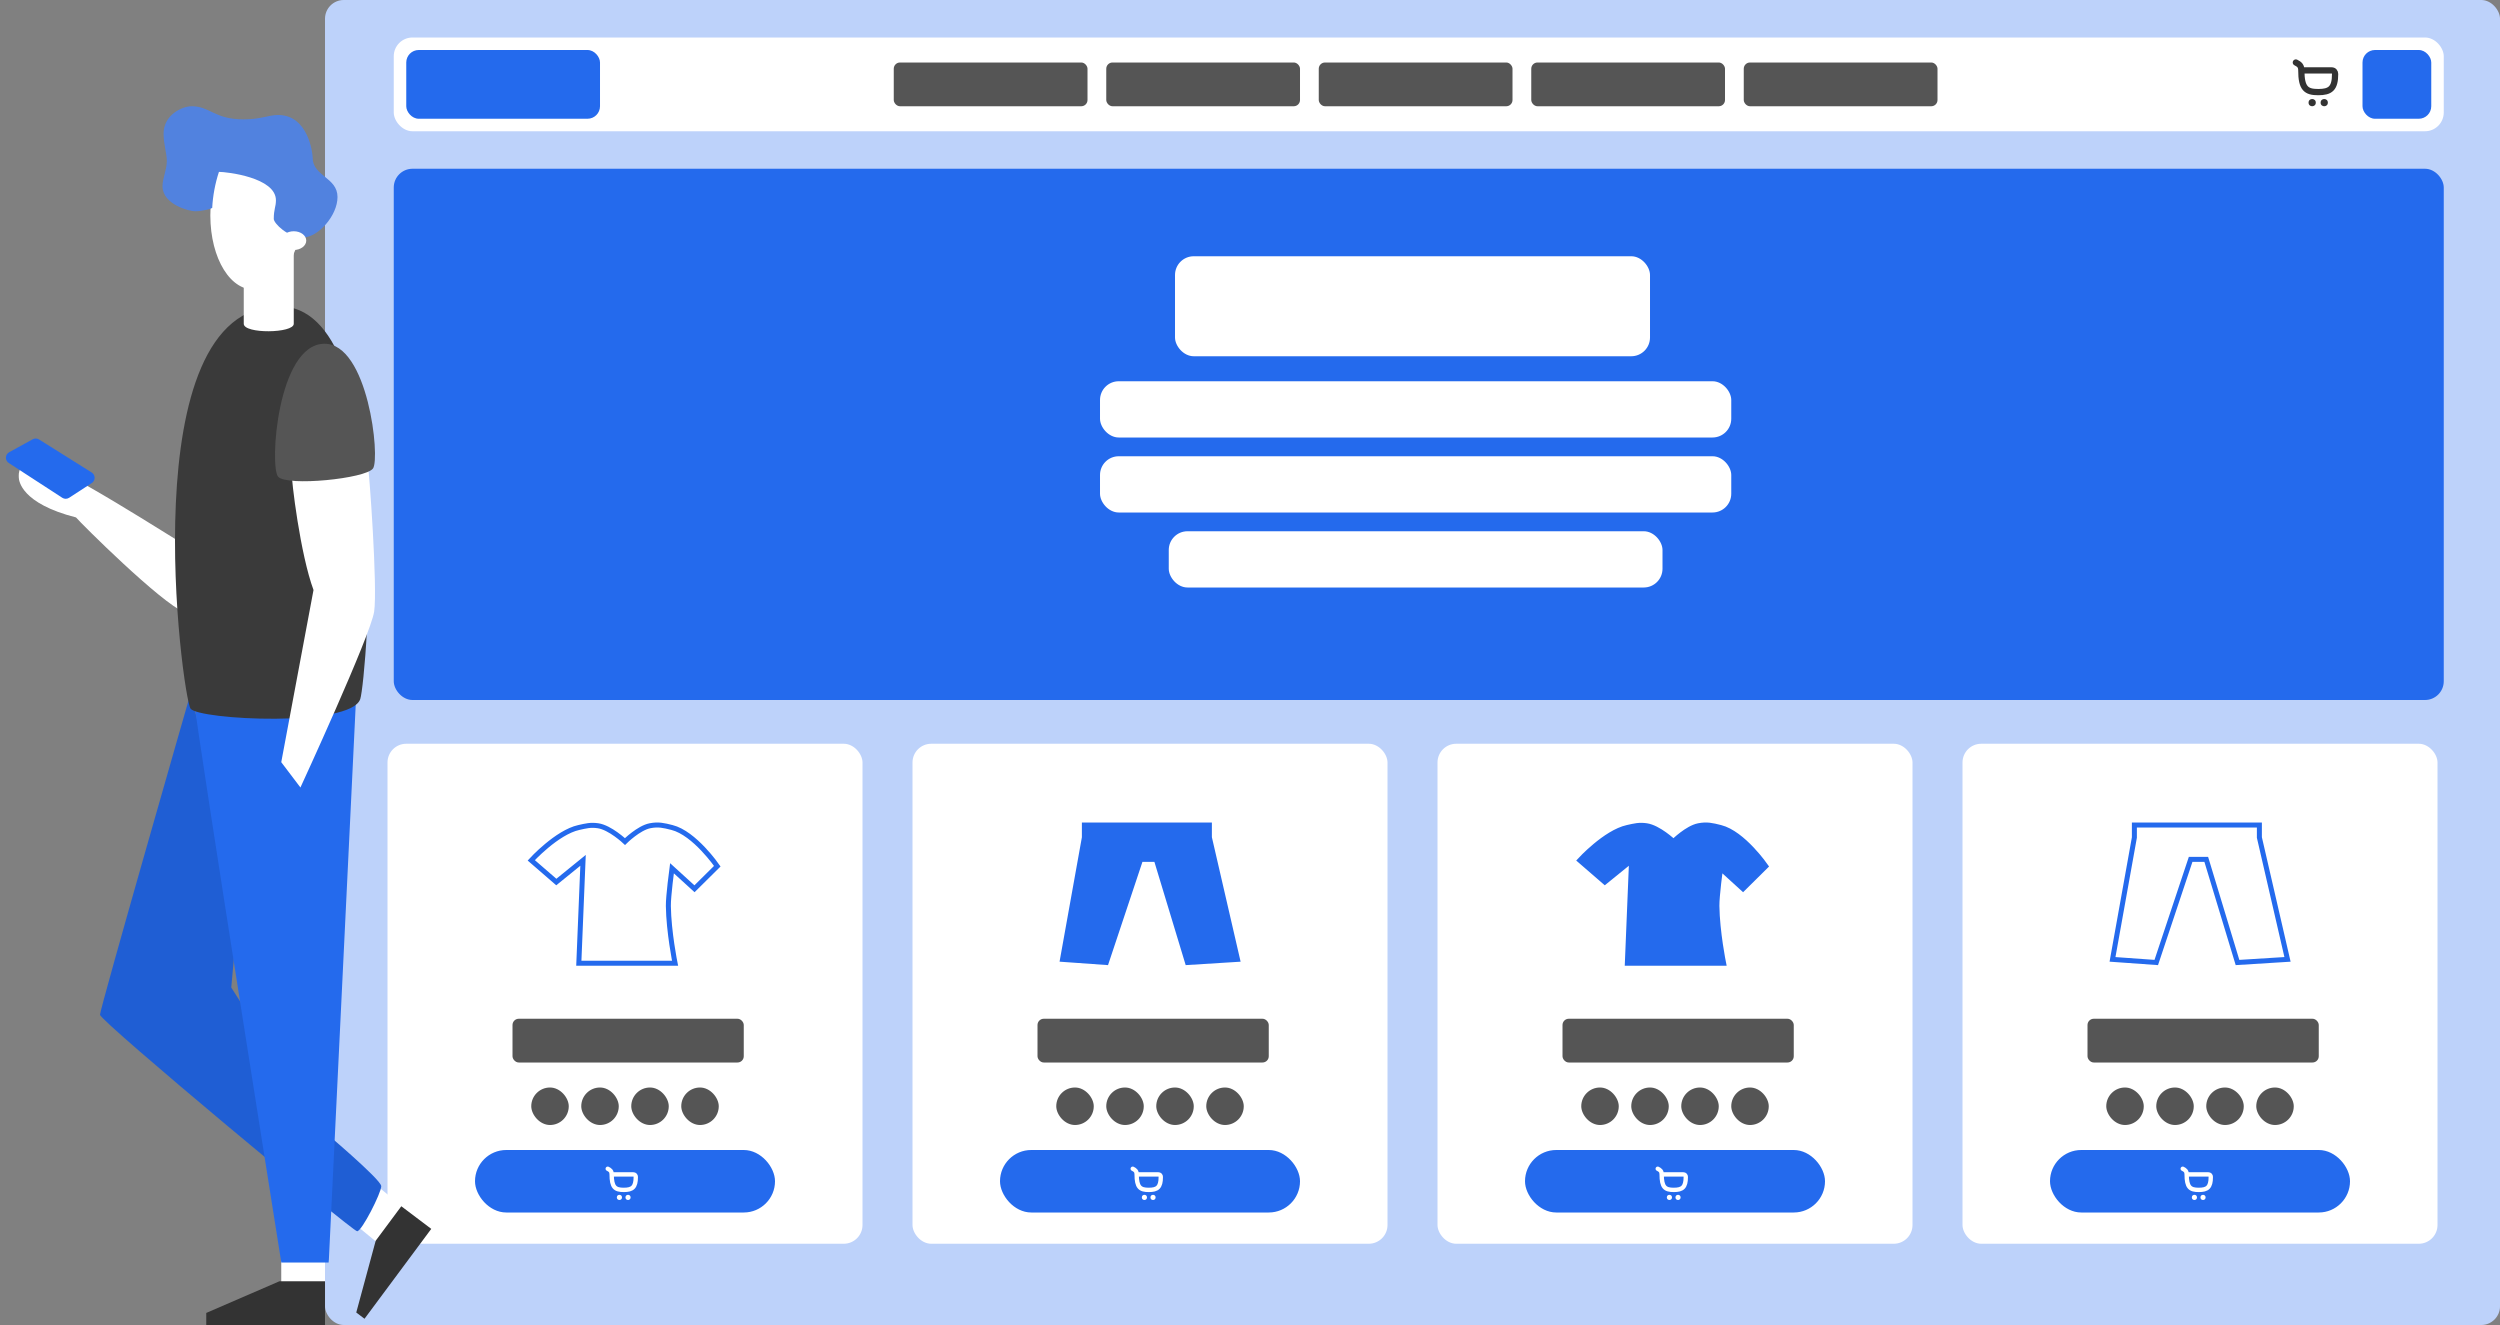 <?xml version="1.0" encoding="UTF-8"?>
<svg xmlns="http://www.w3.org/2000/svg" width="400" height="212" viewBox="0 0 400 212" fill="none">
  <rect x="0" y="0" width="400" height="212" fill="#808080" stroke="none"/>
  <rect x="52.001" width="348" height="212" rx="3" fill="#BDD2FA"></rect>
  <rect x="63.001" y="27" width="328" height="85" rx="3" fill="#246AED"></rect>
  <rect x="63.001" y="6" width="328" height="15" rx="3" fill="white"></rect>
  <ellipse cx="369.948" cy="16.421" rx="0.579" ry="0.579" fill="#333333"></ellipse>
  <ellipse cx="371.878" cy="16.421" rx="0.579" ry="0.579" fill="#333333"></ellipse>
  <path d="M367.335 10C367.922 10.293 368.212 10.55 368.212 11.263M368.212 11.263C368.212 14.158 368.984 14.737 370.914 14.737C372.844 14.737 373.616 14.158 373.616 11.842C373.616 11.517 373.423 11.263 373.037 11.263C372.651 11.263 369.498 11.263 368.212 11.263Z" stroke="#333333" stroke-linecap="round" stroke-linejoin="round"></path>
  <rect x="378.001" y="8" width="11" height="11" rx="2" fill="#246AED"></rect>
  <rect x="62.001" y="119" width="76" height="80" rx="3" fill="white"></rect>
  <rect x="314.001" y="119" width="76" height="80" rx="3" fill="white"></rect>
  <rect x="230.001" y="119" width="76" height="80" rx="3" fill="white"></rect>
  <rect x="146.001" y="119" width="76" height="80" rx="3" fill="white"></rect>
  <rect x="188.001" y="41" width="76" height="16" rx="3" fill="white"></rect>
  <rect x="176.001" y="61" width="101" height="9" rx="3" fill="white"></rect>
  <rect x="176.001" y="73" width="101" height="9" rx="3" fill="white"></rect>
  <rect x="187.001" y="85" width="79" height="9" rx="3" fill="white"></rect>
  <path d="M52.001 201H45.001V206H52.001V201Z" fill="white"></path>
  <path d="M59.462 189.011L55.014 194.416L60.391 198.842L64.839 193.437L59.462 189.011Z" fill="white"></path>
  <path d="M30.474 111C30.474 111 16.001 161.339 16.001 162.359C16.001 163.38 56.395 197 57.144 197C57.892 197 61.001 190.859 61.001 189.791C61.001 188.724 51.386 180.645 51.386 180.645L37.001 158L38.501 141.5L30.474 111Z" fill="#1F5ED4"></path>
  <path d="M52.621 201.509L57.001 111C54.943 112.531 44.347 115.661 31.001 111.819C31.928 119.765 45.007 202 45.007 202H52.578L52.621 201.509Z" fill="#246AED"></path>
  <path d="M30.001 87.438C28.195 86.466 9.023 74 5.885 74C2.748 74 3.006 75.818 3.006 76.368C3.006 76.917 3.392 80.55 12.162 82.789C12.935 83.719 25.744 96.479 29.57 98C29.612 93.986 30.001 87.438 30.001 87.438Z" fill="white"></path>
  <path d="M44.663 49C20.797 49 29.179 111.581 30.489 113.381C31.799 115.18 56.148 116.409 57.644 111.839C58.636 108.813 63.73 49 44.663 49Z" fill="#3A3A3A"></path>
  <path d="M11.057 79.646C10.725 79.861 10.298 79.861 9.967 79.646L1.399 74.077C0.765 73.665 0.799 72.727 1.461 72.362L5.231 70.284C5.549 70.109 5.938 70.12 6.245 70.313L14.674 75.601C15.292 75.989 15.3 76.888 14.687 77.286L11.057 79.646Z" fill="#246AED"></path>
  <path d="M46.646 75.185C46.603 76.925 48.062 88.727 50.161 94.4C49.367 98.576 45.001 121.949 45.001 121.949L48.069 126C48.069 126 59.296 101.664 59.864 97.859C60.431 94.053 59.069 75.185 58.841 74.259C58.612 73.334 46.646 75.185 46.646 75.185Z" fill="white"></path>
  <path d="M51.837 55.001C58.884 54.849 60.866 73.316 59.679 74.956C58.491 76.596 45.938 77.847 44.512 76.285C43.085 74.723 44.378 55.162 51.837 55.001Z" fill="#555555"></path>
  <path d="M47.001 39H39.001V51.806C39.001 53.446 47.001 53.349 47.001 51.806V39Z" fill="white"></path>
  <path d="M48.464 34.049C48.863 27.036 45.88 21.162 41.8 20.93C37.721 20.697 34.09 26.195 33.69 33.208C33.291 40.221 36.274 46.095 40.354 46.328C44.433 46.56 48.065 41.063 48.464 34.049Z" fill="white"></path>
  <path d="M26.001 29.775C26.001 28.55 26.692 27.15 26.692 25.75C26.692 24.525 26.174 23.125 26.174 21.375C26.174 18.4 29.112 17 30.668 17C33.606 17 34.297 19.1 38.964 19.1C41.729 19.1 42.939 18.4 44.495 18.4C49.334 18.4 50.026 24.525 50.026 25.225C50.026 28.2 54.001 28.375 54.001 31.525C54.001 34.5 50.89 38 48.47 38C46.05 38 43.803 35.725 43.803 35.025C43.803 33.45 44.149 33.1 44.149 32.05C44.149 28.375 36.24 27.5 35.03 27.5C34.419 29.368 34.057 31.31 33.952 33.275C33.606 33.45 32.396 33.8 31.186 33.8C30.322 33.8 26.001 32.75 26.001 29.775Z" fill="#5182DF"></path>
  <path d="M47.001 40C48.105 40 49.001 39.328 49.001 38.5C49.001 37.672 48.105 37 47.001 37C45.896 37 45.001 37.672 45.001 38.5C45.001 39.328 45.896 40 47.001 40Z" fill="white"></path>
  <path d="M52.001 205H44.712L33.001 210.07V212H52.001V205Z" fill="#333333"></path>
  <path d="M64.209 193L60.112 198.516L57.001 210.002L58.322 211L69.001 196.62L64.209 193Z" fill="#333333"></path>
  <path d="M345.001 154L338.001 153.5L341.501 134V132H361.501V134L366.001 153.5L358.001 154L353.001 137.5H350.501L345.001 154Z" stroke="#246AED" stroke-width="0.8"></path>
  <rect x="76.001" y="184" width="48" height="10" rx="5" fill="#246AED"></rect>
  <ellipse cx="99.106" cy="191.586" rx="0.414" ry="0.414" fill="white"></ellipse>
  <ellipse cx="100.485" cy="191.586" rx="0.414" ry="0.414" fill="white"></ellipse>
  <path d="M97.239 187C97.658 187.209 97.866 187.393 97.866 187.902M97.866 187.902C97.866 189.97 98.417 190.383 99.796 190.383C101.174 190.383 101.725 189.97 101.725 188.316C101.725 188.084 101.588 187.902 101.312 187.902C101.036 187.902 98.784 187.902 97.866 187.902Z" stroke="white" stroke-width="0.7" stroke-linecap="round" stroke-linejoin="round"></path>
  <rect x="160.001" y="184" width="48" height="10" rx="5" fill="#246AED"></rect>
  <rect x="244.001" y="184" width="48" height="10" rx="5" fill="#246AED"></rect>
  <rect x="328.001" y="184" width="48" height="10" rx="5" fill="#246AED"></rect>
  <ellipse cx="183.106" cy="191.586" rx="0.414" ry="0.414" fill="white"></ellipse>
  <ellipse cx="184.485" cy="191.586" rx="0.414" ry="0.414" fill="white"></ellipse>
  <path d="M181.239 187C181.658 187.209 181.866 187.393 181.866 187.902M181.866 187.902C181.866 189.97 182.417 190.383 183.796 190.383C185.174 190.383 185.725 189.97 185.725 188.316C185.725 188.084 185.588 187.902 185.312 187.902C185.036 187.902 182.784 187.902 181.866 187.902Z" stroke="white" stroke-width="0.7" stroke-linecap="round" stroke-linejoin="round"></path>
  <ellipse cx="267.106" cy="191.586" rx="0.414" ry="0.414" fill="white"></ellipse>
  <ellipse cx="268.485" cy="191.586" rx="0.414" ry="0.414" fill="white"></ellipse>
  <path d="M265.239 187C265.658 187.209 265.866 187.393 265.866 187.902M265.866 187.902C265.866 189.97 266.417 190.383 267.796 190.383C269.174 190.383 269.725 189.97 269.725 188.316C269.725 188.084 269.588 187.902 269.312 187.902C269.036 187.902 266.784 187.902 265.866 187.902Z" stroke="white" stroke-width="0.7" stroke-linecap="round" stroke-linejoin="round"></path>
  <ellipse cx="351.106" cy="191.586" rx="0.414" ry="0.414" fill="white"></ellipse>
  <ellipse cx="352.485" cy="191.586" rx="0.414" ry="0.414" fill="white"></ellipse>
  <path d="M349.239 187C349.658 187.209 349.866 187.393 349.866 187.902M349.866 187.902C349.866 189.97 350.417 190.383 351.796 190.383C353.174 190.383 353.725 189.97 353.725 188.316C353.725 188.084 353.588 187.902 353.312 187.902C353.036 187.902 350.784 187.902 349.866 187.902Z" stroke="white" stroke-width="0.7" stroke-linecap="round" stroke-linejoin="round"></path>
  <rect x="143.001" y="10" width="31" height="7" rx="1" fill="#555555"></rect>
  <rect x="65.001" y="8" width="31" height="11" rx="2" fill="#246AED"></rect>
  <rect x="279.001" y="10" width="31" height="7" rx="1" fill="#555555"></rect>
  <rect x="245.001" y="10" width="31" height="7" rx="1" fill="#555555"></rect>
  <rect x="211.001" y="10" width="31" height="7" rx="1" fill="#555555"></rect>
  <rect x="177.001" y="10" width="31" height="7" rx="1" fill="#555555"></rect>
  <rect x="82.001" y="163" width="37" height="7" rx="1" fill="#555555"></rect>
  <rect x="85.001" y="174" width="6" height="6" rx="3" fill="#555555"></rect>
  <rect x="93.001" y="174" width="6" height="6" rx="3" fill="#555555"></rect>
  <rect x="101.001" y="174" width="6" height="6" rx="3" fill="#555555"></rect>
  <rect x="109.001" y="174" width="6" height="6" rx="3" fill="#555555"></rect>
  <rect x="166.001" y="163" width="37" height="7" rx="1" fill="#555555"></rect>
  <rect x="169.001" y="174" width="6" height="6" rx="3" fill="#555555"></rect>
  <rect x="177.001" y="174" width="6" height="6" rx="3" fill="#555555"></rect>
  <rect x="185.001" y="174" width="6" height="6" rx="3" fill="#555555"></rect>
  <rect x="193.001" y="174" width="6" height="6" rx="3" fill="#555555"></rect>
  <rect x="250.001" y="163" width="37" height="7" rx="1" fill="#555555"></rect>
  <rect x="253.001" y="174" width="6" height="6" rx="3" fill="#555555"></rect>
  <rect x="261.001" y="174" width="6" height="6" rx="3" fill="#555555"></rect>
  <rect x="269.001" y="174" width="6" height="6" rx="3" fill="#555555"></rect>
  <rect x="277.001" y="174" width="6" height="6" rx="3" fill="#555555"></rect>
  <rect x="334.001" y="163" width="37" height="7" rx="1" fill="#555555"></rect>
  <rect x="337.001" y="174" width="6" height="6" rx="3" fill="#555555"></rect>
  <rect x="345.001" y="174" width="6" height="6" rx="3" fill="#555555"></rect>
  <rect x="353.001" y="174" width="6" height="6" rx="3" fill="#555555"></rect>
  <rect x="361.001" y="174" width="6" height="6" rx="3" fill="#555555"></rect>
  <path d="M108.011 154.119H96.439H92.611L93.287 137.654L89.009 141.125L85.001 137.654C85.001 137.654 89.085 133.179 92.611 132.4C93.784 132.141 94.484 131.948 95.673 132.119C97.61 132.397 99.996 134.652 99.996 134.652C99.996 134.652 102.186 132.474 104.004 132.119C105.346 131.857 106.171 132.063 107.49 132.394L107.516 132.4C111.128 133.305 114.766 138.592 114.766 138.592L111.118 142.204L107.516 138.921C107.516 138.921 106.917 143.398 106.938 144.95C106.995 149.13 108.011 154.119 108.011 154.119Z" stroke="#246AED" stroke-width="0.8"></path>
  <path d="M177.001 154L170.001 153.5L173.501 134V132H193.501V134L198.001 153.5L190.001 154L185.001 137.5H182.501L177.001 154Z" fill="#246AED" stroke="#246AED" stroke-width="0.8"></path>
  <path d="M275.776 154.119H264.203H260.376L261.051 137.654L256.773 141.125L252.766 137.654C252.766 137.654 256.849 133.179 260.376 132.4C261.548 132.141 262.249 131.948 263.438 132.119C265.375 132.397 267.761 134.652 267.761 134.652C267.761 134.652 269.951 132.474 271.768 132.119C273.11 131.857 273.935 132.063 275.255 132.394L275.281 132.4C278.893 133.305 282.531 138.592 282.531 138.592L278.883 142.204L275.281 138.921C275.281 138.921 274.681 143.398 274.703 144.95C274.76 149.13 275.776 154.119 275.776 154.119Z" fill="#246AED" stroke="#246AED" stroke-width="0.8"></path>
</svg>
